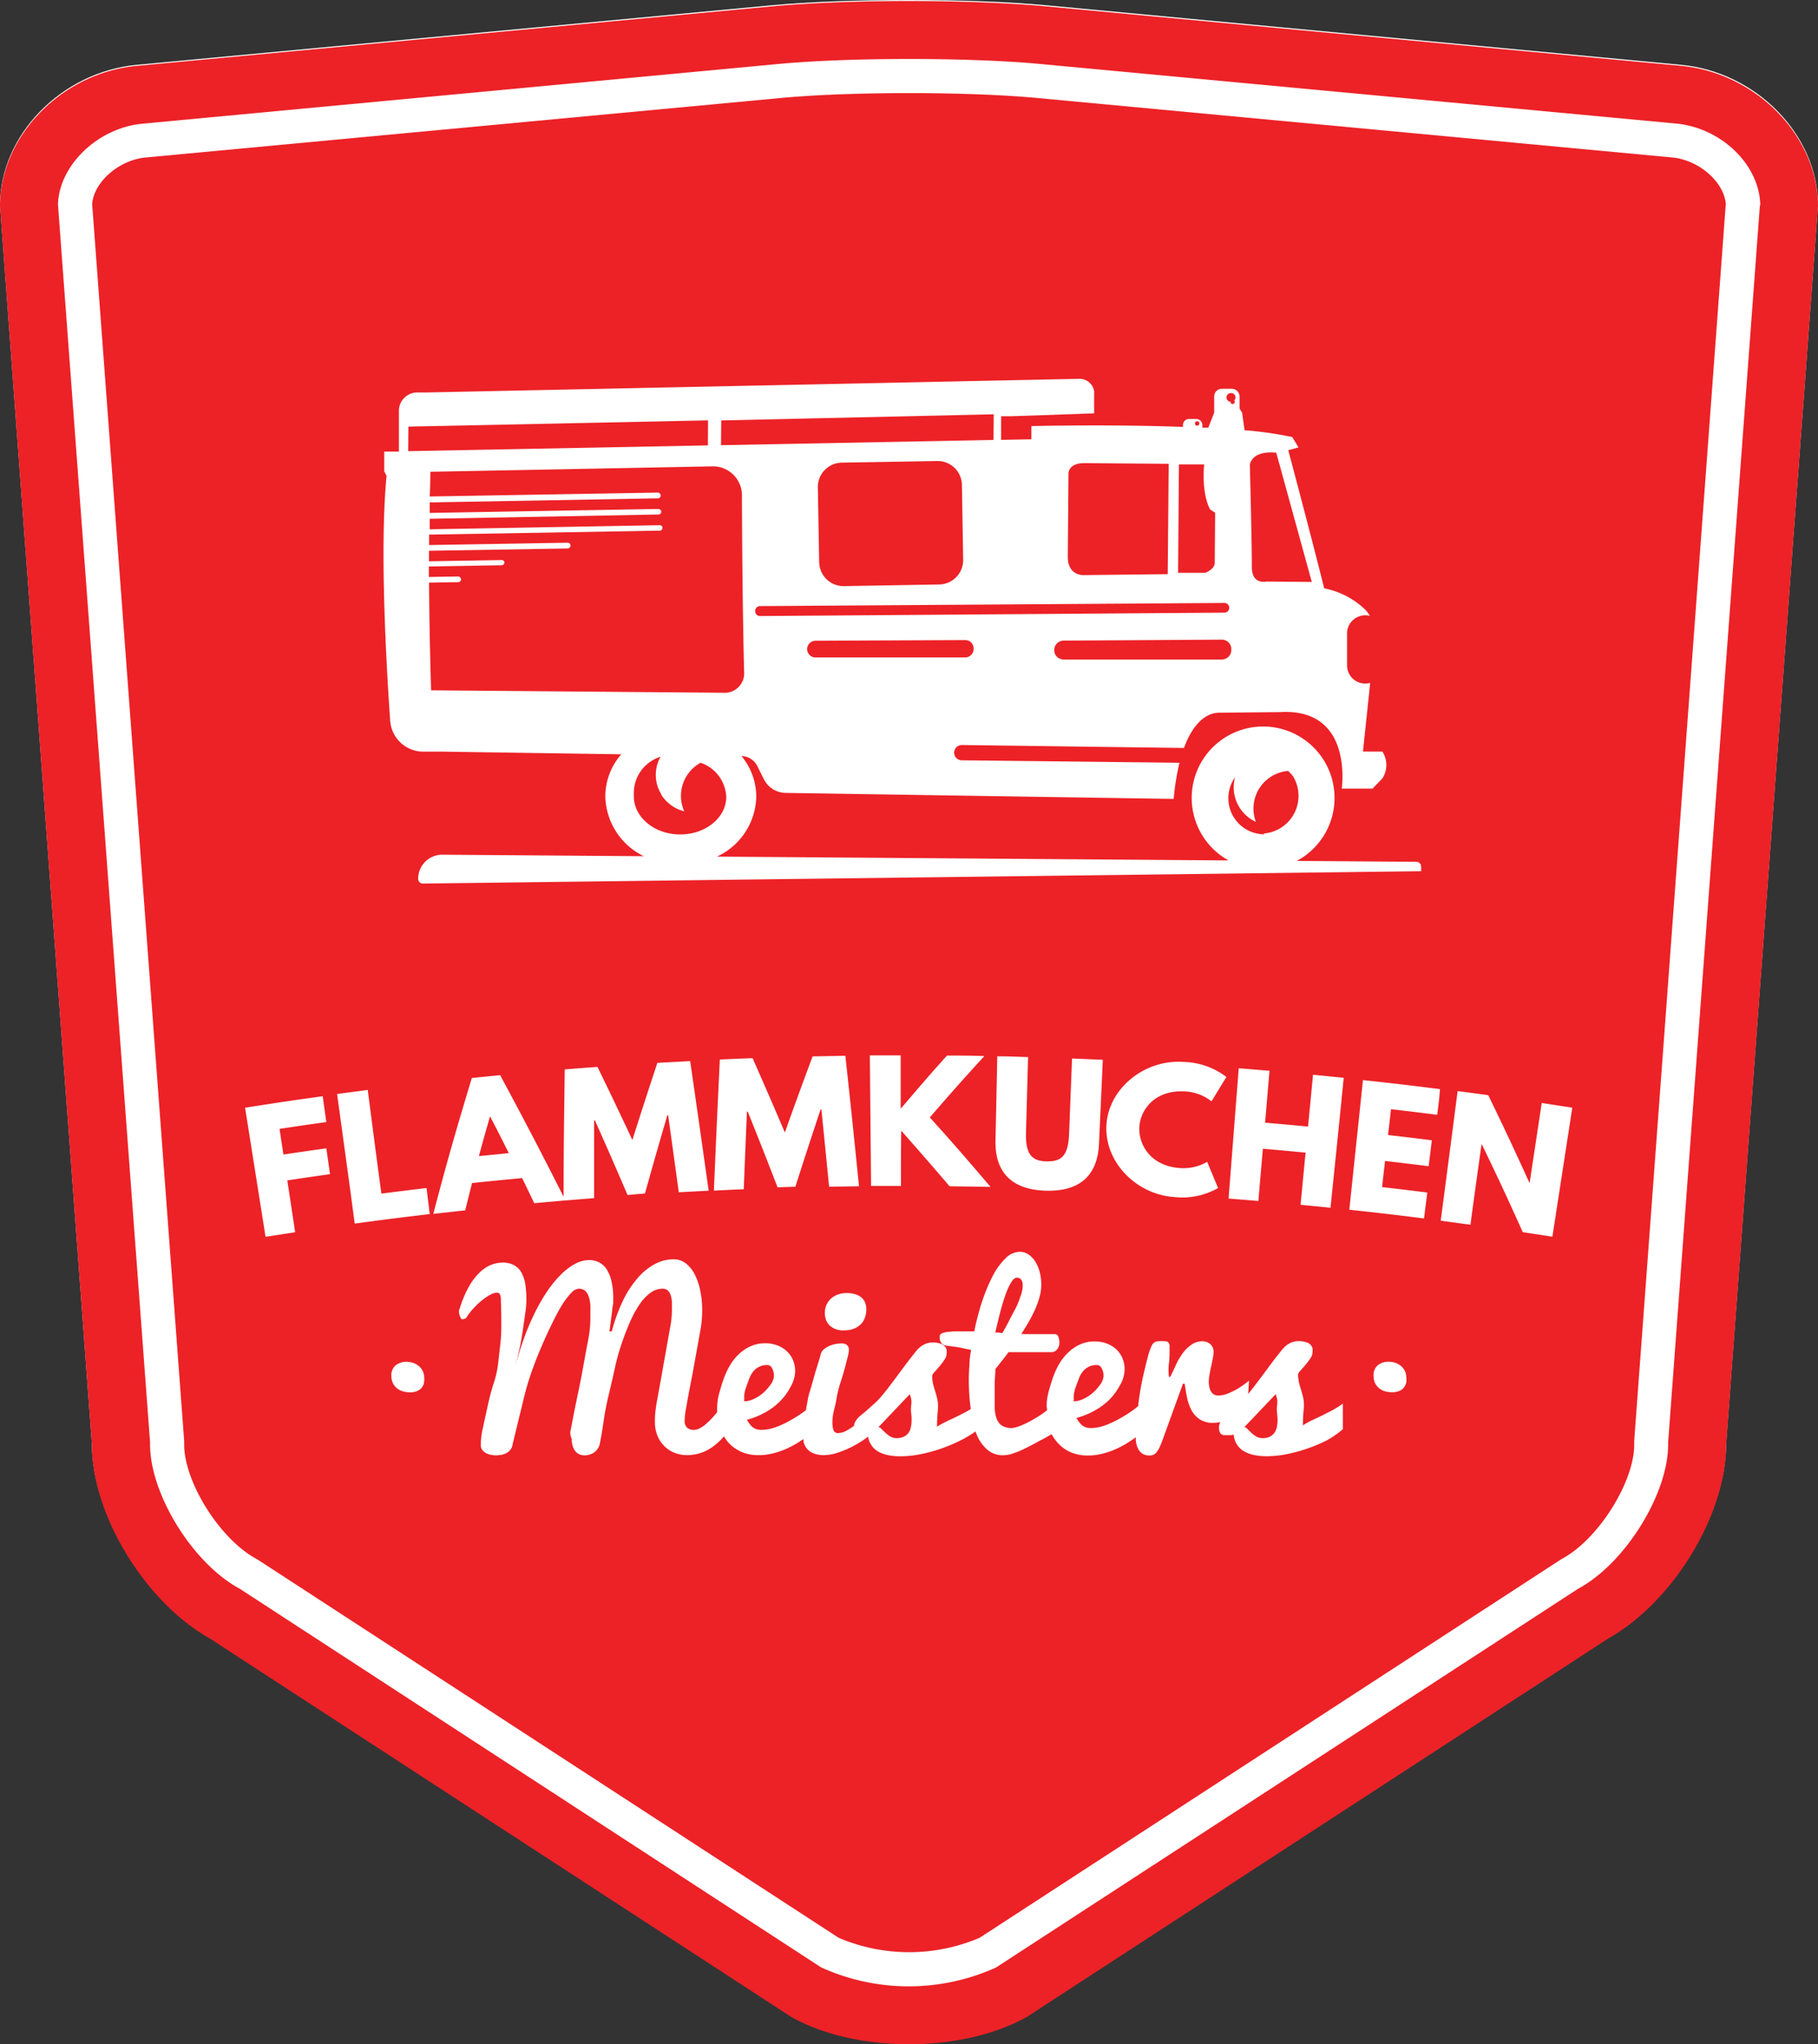 <?xml version="1.0" encoding="UTF-8"?> <svg xmlns="http://www.w3.org/2000/svg" viewBox="0 0 266.52 299.72"><rect x="0" y="0" width="266.52" height="299.72" fill="#333333" stroke="none"/><defs><style>.cls-1{fill:#fff;}.cls-2{fill:#ec2227;}</style></defs><title>Flammkuchen Meisters - Logo - Rood - Solid (SVG)</title><g id="Layer_2" data-name="Layer 2"><g id="Layer_1-2" data-name="Layer 1"><path class="cls-1" d="M266.52,30.1,253.05,211.63c0,10.3-7.78,23.08-17.27,28.42l-85.26,55.5c-4.74,2.68-11,4-17.27,4s-12.51-1.33-17.26-4l-85.25-55.5c-9.49-5.34-17.27-18.12-17.27-28.42L0,30.1C0,19.8,9,10.53,20.09,9.5L113.17.77C118.69.25,126,0,133.25,0s14.57.25,20.1.77L246.43,9.5C257.48,10.53,266.52,19.8,266.52,30.1Z"></path><path class="cls-2" d="M180.43,58.91a.3.3,0,0,0,0,.19.32.32,0,1,0,.53-.36l0-.05a.6.6,0,0,0,.16-.41.63.63,0,0,0-.64-.65.64.64,0,0,0-.07,1.28Z"></path><path class="cls-2" d="M178.08,82.47l.06-7.29-.75-.5c-1.32-2.53-.86-6.59-.86-6.59l-3.7,0-.12,15.89,4,0C178.24,83.32,178.08,82.47,178.08,82.47Z"></path><path class="cls-2" d="M179.11,93.78l-23.19.14a1.39,1.39,0,0,0-1.37,1.38,1.37,1.37,0,0,0,1.38,1.39l23.19,0a1.39,1.39,0,0,0,1.39-1.37v-.12A1.38,1.38,0,0,0,179.11,93.78Z"></path><path class="cls-2" d="M71.87,163.73h-.05c-.65,2.31-1,3.46-1.61,5.77l4.38-.44C73.51,166.92,73,165.86,71.87,163.73Z"></path><path class="cls-2" d="M141.5,93.84l-21.94.1a1.23,1.23,0,0,0-.87.36,1.25,1.25,0,0,0-.36.85,1.23,1.23,0,0,0,1.23,1.24l21.94,0a1.24,1.24,0,0,0,1.23-1.22v-.06A1.22,1.22,0,0,0,141.5,93.84Z"></path><polygon class="cls-2" points="103.78 65.3 103.8 61.63 61.06 62.52 59.87 62.55 59.84 66.14 60.17 66.14 103.78 65.3"></polygon><path class="cls-2" d="M123.71,85.93l14-.24a3.57,3.57,0,0,0,3.49-3.61l-.18-11a3.57,3.57,0,0,0-3.62-3.49l-14,.24a3.56,3.56,0,0,0-3.5,3.61l.19,11A3.57,3.57,0,0,0,123.71,85.93Z"></path><path class="cls-2" d="M110.71,89.61v0a.7.7,0,0,0,.72.71l68.07-.5a.71.71,0,0,0,0-1.42l-68.08.46A.71.71,0,0,0,110.71,89.61Z"></path><path class="cls-2" d="M146.93,195.46c.33-.56.68-1.17,1-1.82s.69-1.29,1-1.91.52-1.22.71-1.77a4.21,4.21,0,0,0,.28-1.34,3,3,0,0,0,0-.41,1.44,1.44,0,0,0-.11-.42.75.75,0,0,0-.26-.33.77.77,0,0,0-.49-.13c-.29,0-.58.25-.87.76a10.51,10.51,0,0,0-.85,1.93c-.27.79-.53,1.65-.77,2.6s-.46,1.86-.66,2.75l.5,0Z"></path><polygon class="cls-2" points="105.71 65.27 105.72 65.27 145.65 64.5 145.68 61.4 145.68 60.74 105.75 61.64 105.73 61.64 105.7 65.26 105.71 65.26 105.71 65.27"></polygon><path class="cls-2" d="M63,72.79l33.44-.57h0a.38.38,0,0,1,.3.15.45.45,0,0,1,.12.3,0,0,0,0,1,0,0,.41.41,0,0,1-.4.39L63,73.66l0,1.54,33.53-.58a.37.37,0,0,1,.3.15.42.42,0,0,1,.12.26v0h0v0a.42.42,0,0,1-.41.4L63,76.06c0,.51,0,1,0,1.54L96.73,77h0a.43.43,0,0,1,.3.14s0,0,0,0,.07.07.08.12a.2.2,0,0,1,0,.11.06.06,0,0,1,0,0v.05s0,0,0,.08h0a.41.41,0,0,1-.39.3l-33.81.58c0,.51,0,1,0,1.53l20.32-.34a.37.37,0,0,1,.3.14.6.6,0,0,1,.09.13.18.18,0,0,1,0,.1.14.14,0,0,1,0,.06s0,0,0,.06,0,0,0,0h0a.42.42,0,0,1-.4.35l-20.33.34h0c0,.51,0,1,0,1.54l10.67-.18a.39.39,0,0,1,.3.14.36.36,0,0,1,.08.12.34.34,0,0,1,0,.17,0,0,0,0,1,0,0h0v0s0,0,0,0h0a.42.42,0,0,1-.4.33l-10.67.18h0c0,.52,0,1,0,1.54l4.29-.07a.39.39,0,0,1,.3.14v0a.45.45,0,0,1,.12.27.21.21,0,0,1,0,.12h0a.41.41,0,0,1-.38.3l-4.3.07h0c.06,8.86.3,15.79.3,15.79l43.16.36a2.84,2.84,0,0,0,2.73-3c-.24-9.57-.3-20-.32-25.78a4.26,4.26,0,0,0-4.17-4.42l-41.51.8C63.08,70.52,63.05,71.66,63,72.79Z"></path><path class="cls-2" d="M102.71,111.83h0a4,4,0,0,0-.49.3,5.54,5.54,0,0,0-1.91,6.82h0a5.58,5.58,0,0,1-3.37-2.44.43.43,0,0,0,0-.07c-.06-.09-.1-.18-.15-.27l-.11-.2a1.34,1.34,0,0,1-.07-.18,2.92,2.92,0,0,1-.14-.31s0,0,0,0a5.45,5.45,0,0,1-.17-3.18,3.57,3.57,0,0,1,.1-.35,4.61,4.61,0,0,1,.45-1,5.55,5.55,0,0,0-3.93,5.25c0,.1,0,.2,0,.3v0a2,2,0,0,0,0,.25c0,3.06,3,5.56,6.73,5.59s6.8-2.42,6.82-5.48A5.54,5.54,0,0,0,102.71,111.83Z"></path><path class="cls-2" d="M183.52,83.19c0,2.6,2.17,2.07,2.17,2.07l6.62.06L187.1,66.37c-3.69-.36-3.87,1.77-3.87,1.77S183.55,80.59,183.52,83.19Z"></path><path class="cls-2" d="M175.69,62.35a.32.32,0,0,0,.08-.45.32.32,0,0,0-.53.37A.32.32,0,0,0,175.69,62.35Z"></path><path class="cls-2" d="M158.79,84.32l12.4-.14L171.33,68l-12.41-.1c-2.26,0-2.28,1.45-2.28,1.45l-.1,12.15C156.44,84.39,158.79,84.32,158.79,84.32Z"></path><path class="cls-2" d="M187.21,206.12a3,3,0,0,0,0-1.07c-.07-.25-.14-.47-.19-.65l-4.6,4.84a.63.63,0,0,1,.44.25c.16.17.35.35.56.55a4.26,4.26,0,0,0,.73.56,1.86,1.86,0,0,0,.94.25,2.44,2.44,0,0,0,1.08-.22,1.89,1.89,0,0,0,.67-.58,2.44,2.44,0,0,0,.35-.84,5.38,5.38,0,0,0,.1-1,7.22,7.22,0,0,0-.06-.92A5.11,5.11,0,0,1,187.21,206.12Z"></path><path class="cls-2" d="M185.34,122.29l-.07-.09a5.53,5.53,0,0,0,4.27-8.42h0l-.18-.21h0a.86.86,0,0,0-.13-.14c-.09-.11-.19-.21-.29-.31l-.1-.09-.05,0a5.54,5.54,0,0,0-4.68,7.46,5.55,5.55,0,0,1-3.09-6.36l.06-.2h0a5.29,5.29,0,0,0,4.24,8.39Z"></path><path class="cls-2" d="M246.43,9.65,153.35.93c-5.53-.52-12.81-.78-20.1-.78s-14.56.26-20.08.78L20.09,9.65C9,10.68,0,20,0,30.25L13.47,211.79c0,10.29,7.78,23.08,17.27,28.42L116,295.71c4.75,2.67,11,4,17.26,4s12.53-1.34,17.27-4l85.26-55.5c9.49-5.34,17.27-18.13,17.27-28.42L266.52,30.25C266.52,20,257.48,10.68,246.43,9.65ZM258,30.12,244.55,211.47v.32c0,7.18-6.17,17.2-12.94,21l-.24.13L146,288.47a31.07,31.07,0,0,1-25.56,0l-.19-.11L35.15,232.93l-.24-.13C28.13,229,22,219,22,211.79v-.32L8.5,30v-.15c.26-5.74,5.93-11.11,12.37-11.71L114,9.39c5.06-.48,11.91-.74,19.29-.74s14.25.26,19.31.74l93.08,8.72c6.55.61,12.1,5.87,12.37,11.71v.3Z"></path><path class="cls-2" d="M245.17,23.09l-93.08-8.72c-4.91-.46-11.59-.72-18.84-.72s-13.92.26-18.82.72L21.34,23.09c-3.9.37-7.59,3.6-7.83,6.83L27,211.29v.5c0,5.45,5.14,13.7,10.39,16.65l.45.26,85.1,55.4a26.33,26.33,0,0,0,20.68,0l85.26-55.5.31-.17c5.25-2.95,10.39-11.2,10.39-16.65v-.6L253,29.92C252.76,26.69,249.07,23.46,245.17,23.09ZM56.33,69.1l0-2.89,2.15,0,0-6a2.69,2.69,0,0,1,2.64-2.67l1.45,0,95.65-2a2.16,2.16,0,0,1,2.18,1.81,2.31,2.31,0,0,1,0,.37v2.88l-7.63.27-4.44.15-1.13,0h0l-.44,0h0v.36l0,3.11h0l4.44-.08V62.47s11.37-.28,22.22.12v-.27a.89.89,0,0,1,.9-.89h1.07a.9.9,0,0,1,.88.9v.37l.87,0h0L178,60.5V58.15A1.12,1.12,0,0,1,179.13,57h1.47a1.14,1.14,0,0,1,1.12,1.14l0,1.76.38.63.35,2.55a52.93,52.93,0,0,1,7,1l.91,1.52h0l-1.5.4a0,0,0,0,1,0,0c.17.65,3.3,12.38,5.27,20.26a11.92,11.92,0,0,1,6,3.11l.18.2h0a5,5,0,0,1,.51.72,2.84,2.84,0,0,0-.66-.08A2.67,2.67,0,0,0,197.48,93v4.56a2.67,2.67,0,0,0,2.66,2.66,2.86,2.86,0,0,0,.73-.1l-1.06,10.07,2.85,0a3.64,3.64,0,0,1,0,3.93l-1.44,1.5-4.52,0s.64-4.31-1.21-7.59c-1.22-2.15-3.5-3.86-7.75-3.63l-8.57.09h-.43c-.58,0-3.31.08-5.17,5.17L141,109.23h0a1.12,1.12,0,0,0,0,2.24l31.91.36a37.05,37.05,0,0,0-.85,5.3l-56.85-.88a3.63,3.63,0,0,1-3.22-2l-1-2a2.56,2.56,0,0,0-.94-1,2.48,2.48,0,0,0-1.34-.4h0l0,0a9.41,9.41,0,0,1,2.16,6,9.94,9.94,0,0,1-5.76,8.74l75,.56a10.47,10.47,0,1,1,10,.07l17.54.13a.7.7,0,0,1,.69.7v.68L62,129.54a.69.69,0,0,1-.7-.69,3.53,3.53,0,0,1,3.55-3.54l29.53.22a10,10,0,0,1-5.64-8.84,9.43,9.43,0,0,1,2.34-6.1l0,0h0L65,110.2l-3,0a4.87,4.87,0,0,1-4.8-4.54c-.57-8.13-1.55-25.41-.53-35.89ZM173.09,171.26a6.93,6.93,0,0,0,3.88-.92l1.6,3.84a10.61,10.61,0,0,1-6.43,1.32c-5.42-.35-10.2-5-9.94-10.46s5.59-9.72,11.22-9.35a10.74,10.74,0,0,1,6.37,2.21c-.88,1.43-1.31,2.14-2.18,3.57a6.89,6.89,0,0,0-3.78-1.45c-4.51-.3-6.66,2.67-6.8,5.22S168.66,171,173.09,171.26Zm-19.66-1c2.16.08,3.18-.81,3.3-4,.17-4.43.26-6.64.43-11.07l4.51.19c-.22,4.94-.33,7.4-.56,12.34-.22,4.73-2.93,7-7.82,6.85s-7.45-2.62-7.35-7.36c.11-4.94.16-7.4.26-12.34,1.81,0,2.71.06,4.52.11-.13,4.42-.19,6.64-.31,11.07C150.32,169.26,151.28,170.21,153.43,170.28Zm-21.35,3.62-4.38,0c-.07-7.66-.11-11.49-.18-19.15l4.52,0c0,3.13,0,4.7,0,7.83,2.68-3.14,4-4.7,6.79-7.8,2.19,0,3.29,0,5.48.07-3.26,3.57-4.86,5.37-8,9,3.62,4,5.4,6.08,8.9,10.18l-6-.09c-2.8-3.27-4.22-4.9-7.09-8.15C132.07,169,132.08,170.65,132.08,173.9Zm-11,17.63a2.68,2.68,0,0,1,.54-.91,2.79,2.79,0,0,1,1-.72,3.57,3.57,0,0,1,1.55-.3,4.3,4.3,0,0,1,1.1.14,2.51,2.51,0,0,1,.89.41,1.83,1.83,0,0,1,.61.73A2.38,2.38,0,0,1,127,192a3.38,3.38,0,0,1-.18,1.1,2.5,2.5,0,0,1-.58,1,3,3,0,0,1-1,.68,3.77,3.77,0,0,1-1.46.26,2.9,2.9,0,0,1-2.15-.7,2.47,2.47,0,0,1-.7-1.85A2.72,2.72,0,0,1,121.07,191.53Zm-.66-28.85h-.12c-1.51,4.53-2.25,6.79-3.7,11.33l-2.61.08c-1.72-4.44-2.59-6.66-4.37-11.09h-.12c-.19,4.55-.28,6.83-.47,11.38-1.75.07-2.62.11-4.37.2.32-7.69.5-11.53.87-19.22,1.92-.09,2.88-.13,4.8-.2,1.92,4.36,2.87,6.54,4.73,10.9,1.59-4.47,2.41-6.7,4.07-11.16l4.8-.09c.83,7.65,1.23,11.48,2,19.13l-4.38.07Zm-77.15,18-4.34.67-3-18.92c4.55-.72,6.82-1.06,11.38-1.69.21,1.52.31,2.27.53,3.79-2.75.38-4.12.58-6.86,1,.23,1.5.34,2.26.57,3.76,2.52-.38,3.77-.56,6.29-.91.22,1.51.32,2.27.54,3.79-2.51.35-3.76.53-6.26.91Zm18.88,22.16a1.9,1.9,0,0,1-.35.66,1.66,1.66,0,0,1-.65.46,2.43,2.43,0,0,1-1,.19,3.66,3.66,0,0,1-1-.12,2.33,2.33,0,0,1-.87-.41,2.13,2.13,0,0,1-.63-.73,2.19,2.19,0,0,1-.27-1.06,1.91,1.91,0,0,1,.58-1.6,2.47,2.47,0,0,1,1.65-.55,3,3,0,0,1,.79.11,2.49,2.49,0,0,1,.83.38,2.45,2.45,0,0,1,.67.72,2.29,2.29,0,0,1,.29,1.14A2.72,2.72,0,0,1,62.14,202.81ZM52,179.39c-1-7.59-1.55-11.39-2.58-19l4.49-.59c.79,6.08,1.18,9.12,2,15.2,2.65-.34,4-.51,6.62-.82L63,178C58.58,178.52,56.39,178.8,52,179.39Zm17.15-21.34,4.17-.42c3.83,7.13,5.75,10.81,9.3,17.82,0-7.31.08-11.16.17-18.66,1.92-.16,2.88-.23,4.8-.37,2.08,4.28,3.1,6.42,5.12,10.72,1.43-4.53,2.17-6.79,3.66-11.31l4.81-.26c1.1,7.61,1.64,11.42,2.71,19l-4.38.23c-.62-4.51-.93-6.77-1.56-11.28h-.12c-1.34,4.58-2,6.88-3.28,11.46L92,175.2c-1.88-4.38-2.84-6.57-4.78-10.93h-.12l0,11.39-4.37.35h0l-4.41.39c-.71-1.47-1.06-2.21-1.78-3.68-2.93.28-4.4.42-7.34.73-.4,1.59-.6,2.38-1,4l-4.68.52C65.62,170,66.77,166,69.17,158.05Zm125.28,53.16a23,23,0,0,1-5.86,2,15.6,15.6,0,0,1-2.87.29,9.49,9.49,0,0,1-1.83-.17,5.06,5.06,0,0,1-1.49-.55,3,3,0,0,1-1.51-2.44,2.57,2.57,0,0,1-.46.07l-.44,0-.5,0a.85.85,0,0,1-.4-.12.72.72,0,0,1-.26-.36,1.8,1.8,0,0,1-.1-.69,1.41,1.41,0,0,1,.2-.75l0,0a4.91,4.91,0,0,1-1,.12,3.61,3.61,0,0,1-2-.5,3.71,3.71,0,0,1-1.22-1.33,6.91,6.91,0,0,1-.66-1.84c-.14-.68-.26-1.37-.35-2.07h-.26l-3,8.28c-.16.43-.31.79-.44,1.07a3.05,3.05,0,0,1-.43.69,1.33,1.33,0,0,1-.46.38,1.42,1.42,0,0,1-.55.1,1.86,1.86,0,0,1-1.1-.29,1.88,1.88,0,0,1-.63-.78,3.61,3.61,0,0,1-.3-1.11c0-.15,0-.32,0-.48-.45.32-.92.63-1.42.94a14.78,14.78,0,0,1-1.73.88,11.8,11.8,0,0,1-1.88.61,8.08,8.08,0,0,1-2,.23,6.12,6.12,0,0,1-2.72-.57,5.54,5.54,0,0,1-1.93-1.55,6.27,6.27,0,0,1-.66-1c-.65.38-1.27.73-1.83,1-.83.47-1.57.85-2.21,1.16a12.55,12.55,0,0,1-1.73.7,4.56,4.56,0,0,1-1.37.23,3.46,3.46,0,0,1-2.22-.76,5.84,5.84,0,0,1-1.6-2.2l-.21-.53a15.52,15.52,0,0,1-2.26,1.35,23.41,23.41,0,0,1-5.86,2,15.62,15.62,0,0,1-2.88.29,9.46,9.46,0,0,1-1.82-.17,5,5,0,0,1-1.49-.55,3,3,0,0,1-1-1,3,3,0,0,1-.43-1.16l-.47.35a16.9,16.9,0,0,1-1.91,1.14,14.55,14.55,0,0,1-2.1.87,6.39,6.39,0,0,1-2,.35,3.86,3.86,0,0,1-1.45-.24,2.37,2.37,0,0,1-1-.67,2.61,2.61,0,0,1-.53-1.05c0-.12,0-.25-.06-.38-.31.21-.6.42-.94.62a14.64,14.64,0,0,1-1.72.88,12.14,12.14,0,0,1-1.88.61,8.16,8.16,0,0,1-2,.23,6.08,6.08,0,0,1-2.71-.57,5.67,5.67,0,0,1-1.94-1.55,6.81,6.81,0,0,1-.41-.63,10,10,0,0,1-1.69,1.55,6.52,6.52,0,0,1-1.85.92,6.43,6.43,0,0,1-1.87.28,5,5,0,0,1-1.75-.31,4.32,4.32,0,0,1-1.51-.94,4.36,4.36,0,0,1-1.06-1.54,5.24,5.24,0,0,1-.4-2.12,2.72,2.72,0,0,1,0-.28c0-.1,0-.2,0-.3a19.73,19.73,0,0,1,.29-2.38c.16-.85.31-1.73.48-2.63s.32-1.83.49-2.77.34-1.87.5-2.8.33-1.84.49-2.74a13.64,13.64,0,0,0,.24-2.35c0-.5,0-.95,0-1.35a4,4,0,0,0-.2-1,1.58,1.58,0,0,0-.43-.66,1.19,1.19,0,0,0-.76-.23,3,3,0,0,0-1.77.61,7,7,0,0,0-1.58,1.69,15.12,15.12,0,0,0-1.39,2.55q-.65,1.47-1.23,3.18a31.91,31.91,0,0,0-1,3.59c-.27,1.25-.57,2.54-.89,3.88s-.57,2.6-.74,3.79-.36,2.35-.58,3.45a2.11,2.11,0,0,1-.35.79,2.08,2.08,0,0,1-.55.52,2.41,2.41,0,0,1-.66.29,2.72,2.72,0,0,1-.69.09,1.8,1.8,0,0,1-.69-.13,1.56,1.56,0,0,1-.6-.42,2.19,2.19,0,0,1-.41-.74,3.2,3.2,0,0,1-.16-1.1,2,2,0,0,1-.12-1.49c.13-.7.29-1.54.48-2.51s.42-2.05.67-3.25.48-2.39.69-3.58.43-2.37.66-3.56a16.43,16.43,0,0,0,.35-3.27c0-.68,0-1.3,0-1.84a5.19,5.19,0,0,0-.24-1.38,1.9,1.9,0,0,0-.54-.86,1.41,1.41,0,0,0-.94-.3,1.71,1.71,0,0,0-1.1.63,11.09,11.09,0,0,0-1.33,1.75A27.08,27.08,0,0,0,81,193.91c-.5,1-1,2.08-1.5,3.24s-1,2.38-1.45,3.65a37.5,37.5,0,0,0-1.17,3.83c-.31,1.28-.62,2.53-.91,3.74l-.82,3.36a1.56,1.56,0,0,1-.32.81,1.77,1.77,0,0,1-.59.5,2.66,2.66,0,0,1-.75.26,5.11,5.11,0,0,1-.76.07,3.86,3.86,0,0,1-.84-.09,2.57,2.57,0,0,1-.72-.28,1.74,1.74,0,0,1-.5-.47,1.1,1.1,0,0,1-.18-.62,9.7,9.7,0,0,1,.07-1.25,9.38,9.38,0,0,1,.2-1.16c.28-1.29.54-2.5.79-3.61a31.55,31.55,0,0,1,.84-3.13,14.56,14.56,0,0,0,.64-2.87c.1-.94.21-1.88.32-2.82a23.37,23.37,0,0,0,.14-2.94c0-1,0-2.11-.06-3.28v-.38a2,2,0,0,0-.05-.44.85.85,0,0,0-.16-.36.43.43,0,0,0-.36-.15,2.16,2.16,0,0,0-.92.27,7.8,7.8,0,0,0-1.14.74,10.76,10.76,0,0,0-1.2,1.09,11.05,11.05,0,0,0-1.1,1.34.62.62,0,0,1-.3.35,1,1,0,0,1-.46.11s-.1,0-.16-.14a1.8,1.8,0,0,1-.16-.34,2.9,2.9,0,0,1-.12-.42,2.17,2.17,0,0,1,0-.41.26.26,0,0,1,.07-.17,16.22,16.22,0,0,1,1.35-3.27,9.08,9.08,0,0,1,1.6-2.11A5.19,5.19,0,0,1,72,185.44a4.67,4.67,0,0,1,1.66-.33,3.38,3.38,0,0,1,1.71.39,2.76,2.76,0,0,1,1.08,1.09,5.08,5.08,0,0,1,.56,1.7,14.89,14.89,0,0,1,.16,2.21,14.28,14.28,0,0,1-.19,2.18c-.12.83-.24,1.71-.38,2.64s-.3,1.83-.51,2.74-.41,1.76-.6,2.55a41.1,41.1,0,0,1,1.27-4.24,36.17,36.17,0,0,1,1.6-3.8,25.53,25.53,0,0,1,1.84-3.21,16,16,0,0,1,2-2.46,9.18,9.18,0,0,1,2.09-1.6,4.54,4.54,0,0,1,2.11-.56,3.11,3.11,0,0,1,1.41.33,3,3,0,0,1,1.11,1,5.49,5.49,0,0,1,.72,1.76,10.91,10.91,0,0,1,.26,2.52q0,.13,0,.42c0,.19,0,.4-.06.65s-.07.5-.1.78-.08.57-.11.84c-.09.67-.18,1.39-.28,2.16l.34,0a25.22,25.22,0,0,1,1.59-4.41,14.9,14.9,0,0,1,2.13-3.33,8.93,8.93,0,0,1,2.53-2.1,5.84,5.84,0,0,1,2.82-.73,2.83,2.83,0,0,1,1.78.6,4.74,4.74,0,0,1,1.31,1.62,9.3,9.3,0,0,1,.81,2.39,14.1,14.1,0,0,1,.28,2.89,16.65,16.65,0,0,1-.28,3c-.19,1-.37,2.08-.56,3.1s-.36,2-.54,3L101,204.1c-.16.89-.31,1.71-.44,2.46a10.78,10.78,0,0,0-.19,1.7,1.36,1.36,0,0,0,.35,1.05,1.47,1.47,0,0,0,1,.33,1.84,1.84,0,0,0,.81-.21,4.47,4.47,0,0,0,.84-.55,10,10,0,0,0,.84-.78c.28-.29.54-.59.8-.9l.12-.17c0-.24,0-.47,0-.72a8.63,8.63,0,0,1,.35-2.19c.23-.84.47-1.6.72-2.25a11,11,0,0,1,.93-1.88,7.39,7.39,0,0,1,1.31-1.57,6.09,6.09,0,0,1,1.69-1.08,5.13,5.13,0,0,1,2.07-.4,4.91,4.91,0,0,1,1.73.3,4.34,4.34,0,0,1,1.38.83,3.86,3.86,0,0,1,.93,1.31,4.19,4.19,0,0,1,.33,1.7,4.86,4.86,0,0,1-.68,2.26,8.71,8.71,0,0,1-1.57,2.14,9.7,9.7,0,0,1-2.13,1.59,11.58,11.58,0,0,1-2.69,1.09,6.14,6.14,0,0,0,.49.73,2.23,2.23,0,0,0,.49.45,1.55,1.55,0,0,0,.53.23,2.73,2.73,0,0,0,.59.07,6.34,6.34,0,0,0,2.1-.39,14.26,14.26,0,0,0,2.15-1,18.94,18.94,0,0,0,2-1.27l.3-.23c.24-1.42.4-2.23.47-2.43.16-.47.46-1.52.91-3.14q.63-2,.78-2.58a1.32,1.32,0,0,1,.45-.76,3.12,3.12,0,0,1,.78-.49,4.11,4.11,0,0,1,.9-.29,4.36,4.36,0,0,1,.83-.09,1.23,1.23,0,0,1,.93.26.92.92,0,0,1,.25.68,4.75,4.75,0,0,1-.17,1c-.12.44-.24.95-.39,1.52s-.36,1.3-.65,2.19a16.33,16.33,0,0,0-.58,2.29c-.1.63-.24,1.25-.4,1.87a7.4,7.4,0,0,0-.23,1.7,3.52,3.52,0,0,0,.16,1.19.66.66,0,0,0,.68.44,2.73,2.73,0,0,0,1.33-.42,10.2,10.2,0,0,0,1-.64,1.36,1.36,0,0,1,.19-.62,2.79,2.79,0,0,1,.46-.61,4.47,4.47,0,0,1,.53-.47l.4-.32c.62-.54,1.12-1,1.51-1.34a13,13,0,0,0,1.16-1.25c.39-.48.7-.87.92-1.17l.81-1.07,1.13-1.52c.44-.6,1-1.35,1.72-2.24.15-.2.31-.4.48-.59a4.07,4.07,0,0,1,.59-.51,3.49,3.49,0,0,1,.72-.37,2.65,2.65,0,0,1,.87-.14,3.33,3.33,0,0,1,1.23.18,1.61,1.61,0,0,1,.63.42,1.08,1.08,0,0,1,.23.53,4.71,4.71,0,0,1,0,.48,1.68,1.68,0,0,1-.31.89,8.81,8.81,0,0,1-.7.94c-.25.3-.49.58-.72.83a1.65,1.65,0,0,0-.39.56,5.57,5.57,0,0,0,.07.95,6.45,6.45,0,0,0,.21.84l.26.87c.09.31.18.66.26,1.07a6.22,6.22,0,0,1,0,1.66q-.09,1-.09,2.13a10,10,0,0,1,1.29-.73l1.43-.68c.5-.24,1-.5,1.54-.78l.69-.41a29.87,29.87,0,0,1-.29-4.32q0-1,.09-2.13c0-.75.13-1.5.23-2.24a7.25,7.25,0,0,1-.78-.14l-.58-.13-.79-.14-1.38-.18a1.55,1.55,0,0,1-.62-.21,1,1,0,0,1-.31-.37,1.16,1.16,0,0,1-.12-.44c0-.16,0-.29,0-.4s.11-.31.33-.4a3.56,3.56,0,0,1,.83-.21c.34,0,.71-.07,1.12-.08h1.17l1,0a4.11,4.11,0,0,0,.61,0,37.63,37.63,0,0,1,1.13-4.33,26.07,26.07,0,0,1,1.54-3.72,10,10,0,0,1,1.87-2.61,3,3,0,0,1,2.12-1,2.24,2.24,0,0,1,1.3.4,3.54,3.54,0,0,1,1,1.06,5.6,5.6,0,0,1,.64,1.55,7.5,7.5,0,0,1,.22,1.85,6.84,6.84,0,0,1-.23,1.68,13.82,13.82,0,0,1-.63,1.8,20.31,20.31,0,0,1-.94,1.86c-.36.63-.74,1.25-1.14,1.87a1.09,1.09,0,0,1,.5,0c.23,0,.5,0,.81,0l1,0,1,0,.93,0,.72,0a.53.53,0,0,1,.48.37,2.24,2.24,0,0,1,.15.88,1.5,1.5,0,0,1-.34,1,1,1,0,0,1-.73.39h-6.38c-.32.45-.65.88-1,1.31s-.63.81-.91,1.15c-.05.68-.08,1.36-.12,2l0,.89,0,.91c0,.29,0,.58,0,.86s0,.53,0,.76a5.87,5.87,0,0,0,.17,1.51,2.71,2.71,0,0,0,.48,1,1.74,1.74,0,0,0,.78.56,2.73,2.73,0,0,0,1,.18,3,3,0,0,0,.87-.17,8.86,8.86,0,0,0,1.15-.46,14,14,0,0,0,1.31-.69,14.18,14.18,0,0,0,1.36-.87c.19-.13.37-.28.55-.42,0-.24-.05-.47-.05-.72a8.56,8.56,0,0,1,.34-2.19c.24-.84.47-1.6.72-2.25a11,11,0,0,1,.93-1.88,7.74,7.74,0,0,1,1.32-1.57,6.19,6.19,0,0,1,1.68-1.08,5.13,5.13,0,0,1,2.07-.4,4.87,4.87,0,0,1,1.73.3,4.51,4.51,0,0,1,1.39.83,3.83,3.83,0,0,1,.92,1.31,4.19,4.19,0,0,1,.33,1.7,4.83,4.83,0,0,1-.67,2.26,9,9,0,0,1-1.57,2.14,9.53,9.53,0,0,1-2.14,1.59,11.4,11.4,0,0,1-2.69,1.09,5.12,5.12,0,0,0,.5.73,2,2,0,0,0,.49.45,1.51,1.51,0,0,0,.52.23,2.73,2.73,0,0,0,.59.07,6.25,6.25,0,0,0,2.1-.39,13.82,13.82,0,0,0,2.15-1,18.08,18.08,0,0,0,2-1.27l.73-.57,0-.3c.09-.72.2-1.45.33-2.2s.29-1.54.49-2.39.37-1.55.52-2.11a10.39,10.39,0,0,1,.43-1.4,3.63,3.63,0,0,1,.26-.58,1.27,1.27,0,0,1,.31-.34,1.1,1.1,0,0,1,.43-.16,5.38,5.38,0,0,1,1.31,0,.54.54,0,0,1,.36.2.85.85,0,0,1,.14.45c0,.2,0,.47,0,.82s0,1-.09,1.74-.07,1.41,0,2h.18c.23-.44.5-1,.83-1.74a10,10,0,0,1,1.05-1.79,5.45,5.45,0,0,1,1.25-1.2,2.69,2.69,0,0,1,1.61-.49,1.81,1.81,0,0,1,.61.1,1.79,1.79,0,0,1,.52.31,1.48,1.48,0,0,1,.36.49,1.53,1.53,0,0,1,.13.66,5.83,5.83,0,0,1-.08.78q-.09.51-.27,1.32c-.12.55-.21,1-.26,1.34a5.33,5.33,0,0,0-.09.87,3.55,3.55,0,0,0,.12,1,1.91,1.91,0,0,0,.31.64,1.07,1.07,0,0,0,.43.34,1.45,1.45,0,0,0,.51.1,3.87,3.87,0,0,0,1.54-.34,10.48,10.48,0,0,0,1.46-.74,14,14,0,0,0,1.53-1.1l-.13,1.95.11-.13c.39-.48.7-.87.92-1.17l.81-1.07,1.13-1.52c.44-.6,1-1.35,1.72-2.24a6.66,6.66,0,0,1,.49-.59,3.53,3.53,0,0,1,.58-.51,3.49,3.49,0,0,1,.72-.37,2.65,2.65,0,0,1,.87-.14,3.33,3.33,0,0,1,1.23.18,1.47,1.47,0,0,1,.63.42,1.08,1.08,0,0,1,.23.53,4.71,4.71,0,0,1,0,.48,1.68,1.68,0,0,1-.31.89,8.81,8.81,0,0,1-.7.94c-.25.3-.49.58-.72.83a1.65,1.65,0,0,0-.39.56,5.52,5.52,0,0,0,.08.95,6.39,6.39,0,0,0,.2.84l.26.87c.09.31.18.66.26,1.07a5.82,5.82,0,0,1,0,1.66q-.09,1-.09,2.13a10,10,0,0,1,1.29-.73l1.44-.68,1.53-.78a13.78,13.78,0,0,0,1.59-1v3.75A14.16,14.16,0,0,1,194.45,211.21Zm.6-34.14c-1.75-.18-2.62-.27-4.37-.43.3-3.06.44-4.59.74-7.65-2.51-.24-3.76-.36-6.26-.57-.27,3.06-.4,4.59-.66,7.66l-4.37-.36c.6-7.64.89-11.46,1.49-19.1l4.51.37-.65,7.61c2.52.22,3.78.33,6.3.57.29-3,.44-4.56.73-7.6l4.5.45C196.23,165.64,195.84,169.45,195.05,177.07Zm11.09,25.75a1.88,1.88,0,0,1-.36.67,1.64,1.64,0,0,1-.65.45,2.53,2.53,0,0,1-1,.18,4.07,4.07,0,0,1-1-.12,2.51,2.51,0,0,1-.87-.42,2.32,2.32,0,0,1-.62-.73,2.25,2.25,0,0,1-.25-1.07,1.91,1.91,0,0,1,.59-1.6,2.52,2.52,0,0,1,1.66-.53,2.92,2.92,0,0,1,.78.11,2.63,2.63,0,0,1,.83.39,2.3,2.3,0,0,1,.66.72,2.25,2.25,0,0,1,.28,1.15A2.62,2.62,0,0,1,206.14,202.82Zm4.55-39.38c-2.69-.34-4-.5-6.75-.82-.17,1.52-.26,2.27-.43,3.79,2.57.29,3.86.45,6.42.77-.19,1.52-.28,2.28-.47,3.8-2.56-.32-3.83-.47-6.39-.77-.18,1.54-.26,2.3-.44,3.83,2.65.31,4,.47,6.63.8l-.48,3.8c-4.38-.55-6.57-.81-10.95-1.28l2-19c4.52.48,6.78.75,11.29,1.32C211,161.16,210.89,161.92,210.69,163.44Zm16.91,17.88-4.34-.67c-2.32-5.16-3.52-7.74-6-12.87h-.05c-.65,4.71-1,7.07-1.62,11.78l-4.36-.59c1-7.59,1.49-11.39,2.48-19,1.8.23,2.7.35,4.49.6,2.49,5.14,3.7,7.72,6.06,12.89h0c.71-4.7,1.07-7.05,1.78-11.75l4.48.69Z"></path><path class="cls-2" d="M133.57,206.12a3,3,0,0,0,0-1.07c-.07-.25-.14-.47-.19-.65l-4.6,4.84a.65.65,0,0,1,.44.25c.16.17.35.35.56.55a4.26,4.26,0,0,0,.73.56,1.83,1.83,0,0,0,.94.25,2.39,2.39,0,0,0,1.07-.22,1.85,1.85,0,0,0,.68-.58,2.25,2.25,0,0,0,.34-.84,4.65,4.65,0,0,0,.1-1c0-.3,0-.61-.05-.92A5.11,5.11,0,0,1,133.57,206.12Z"></path><path class="cls-2" d="M111.69,204.38a6.39,6.39,0,0,0,1.19-1.27,2.43,2.43,0,0,0,.58-1.31,2.37,2.37,0,0,0-.27-1.2.78.78,0,0,0-.68-.47,2.58,2.58,0,0,0-1.22.26,2.56,2.56,0,0,0-.85.67,3.52,3.52,0,0,0-.55.94c-.14.35-.3.79-.48,1.31a4.66,4.66,0,0,0-.31,1.28c0,.33,0,.62,0,.86a3.33,3.33,0,0,0,1.3-.3A6,6,0,0,0,111.69,204.38Z"></path><path class="cls-2" d="M160,204.38a6.42,6.42,0,0,0,1.2-1.27,2.51,2.51,0,0,0,.58-1.31,2.27,2.27,0,0,0-.28-1.2.76.76,0,0,0-.67-.47,2.6,2.6,0,0,0-1.23.26,2.52,2.52,0,0,0-.84.67,3.27,3.27,0,0,0-.55.94c-.14.35-.3.79-.49,1.31a5.53,5.53,0,0,0-.31,1.28c0,.33,0,.62,0,.86a3.38,3.38,0,0,0,1.31-.3A5.93,5.93,0,0,0,160,204.38Z"></path></g></g></svg> 